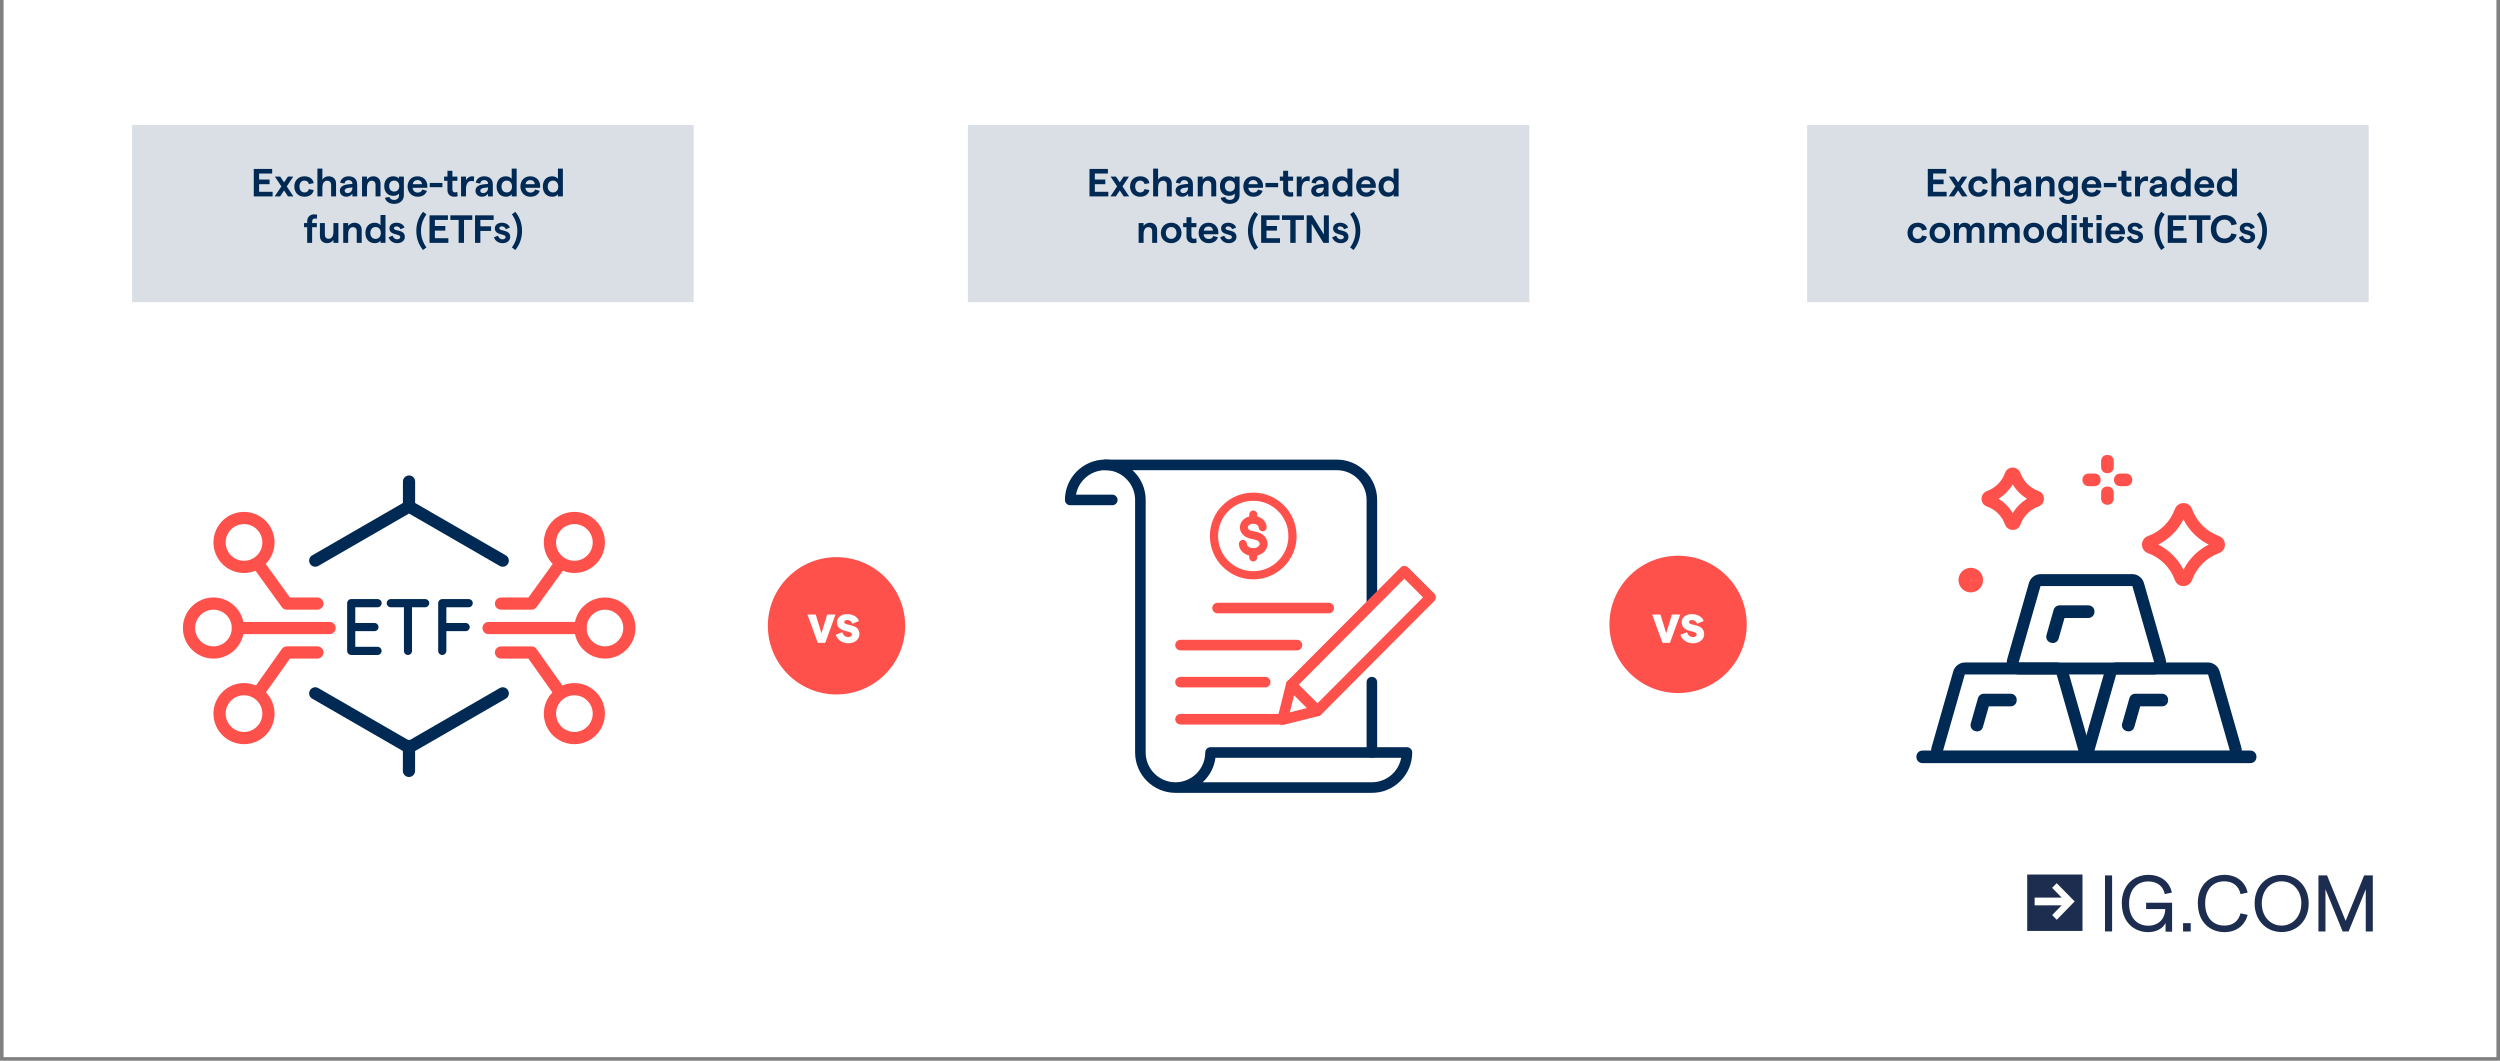 <svg width="700" height="297" viewBox="0 0 700 297" fill="none" xmlns="http://www.w3.org/2000/svg">
<rect x="0" y="0" width="700" height="297" fill="#808080" stroke="none"/>
<g clip-path="url(#clip0_2_2)">
<path d="M699 0H1V296H699V0Z" fill="white"/>
<path d="M594.09 252.967C594.09 247.619 597.702 244.961 601.546 244.961C604.973 244.961 607.504 246.893 608.122 249.922L606.131 250.34C605.698 248.114 603.985 246.8 601.53 246.8C598.412 246.8 596.143 249.026 596.143 252.998C596.143 256.97 598.397 259.196 601.5 259.196C604.371 259.196 606.223 257.295 606.269 254.544H600.913V252.766H608.184V260.865H606.362V258.407C605.667 259.984 603.676 261.004 601.515 261.004C597.702 261.004 594.121 258.346 594.121 252.998" fill="#1C2D4F"/>
<path d="M613.401 258.485H611.255V260.819H613.401V258.485Z" fill="#1C2D4F"/>
<path d="M615.377 252.967C615.377 247.558 619.02 244.961 622.848 244.961C626.213 244.961 628.699 246.893 629.332 249.922L627.356 250.355C626.877 248.099 625.226 246.769 622.833 246.769C619.699 246.769 617.445 248.949 617.445 252.967C617.445 256.985 619.699 259.165 622.833 259.165C625.226 259.165 626.785 257.913 627.34 255.734L629.347 256.151C628.575 259.103 626.183 261.004 622.864 261.004C619.005 261.004 615.408 258.377 615.408 252.967" fill="#1C2D4F"/>
<path d="M631.292 252.967C631.292 248.299 634.472 244.961 638.871 244.961C643.271 244.961 646.435 248.315 646.435 252.967C646.435 257.619 643.255 260.973 638.871 260.973C634.487 260.973 631.292 257.619 631.292 252.967ZM644.382 252.967C644.382 249.397 642.067 246.769 638.841 246.769C635.614 246.769 633.299 249.397 633.299 252.967C633.299 256.537 635.63 259.165 638.825 259.165C642.02 259.165 644.367 256.568 644.367 252.967" fill="#1C2D4F"/>
<path d="M649.168 245.116H651.576L656.778 257.851L661.964 245.116H664.388V260.803H662.412V248.98L657.611 260.818H655.944L651.128 248.98V260.818H649.168V245.116Z" fill="#1C2D4F"/>
<path d="M569.716 251.329H577.264L574.594 248.593L575.875 247.295L580.907 252.395L575.89 257.542L574.609 256.213L577.264 253.493H569.7V251.344L569.716 251.329ZM567.616 260.664H583.099V244.868H567.616V260.664Z" fill="#1C2D4F"/>
<path d="M591.389 245.116H589.397V260.803H591.389V245.116Z" fill="#1C2D4F"/>
<path d="M234.225 194.451C244.843 194.451 253.451 185.843 253.451 175.225C253.451 164.608 244.843 156 234.225 156C223.608 156 215 164.608 215 175.225C215 185.843 223.608 194.451 234.225 194.451Z" fill="#FF514B"/>
<path d="M228.972 180H231.063L233.941 172.075H231.614L230.01 177.327L228.406 172.075H226.094L228.972 180ZM237.528 180.126C239.383 180.126 240.641 178.962 240.641 177.594C240.641 174.386 236.38 175.424 236.38 174.166C236.38 173.82 236.742 173.6 237.261 173.6C237.795 173.6 238.44 173.93 238.644 174.654L240.5 173.883C240.138 172.735 238.802 171.949 237.182 171.949C235.436 171.949 234.351 172.987 234.351 174.229C234.351 177.232 238.55 176.399 238.55 177.641C238.55 178.082 238.141 178.38 237.528 178.38C236.647 178.38 236.034 177.767 235.845 177.028L233.99 177.751C234.399 178.946 235.594 180.126 237.528 180.126Z" fill="white"/>
<path d="M469.864 194.056C480.482 194.056 489.09 185.448 489.09 174.83C489.09 164.212 480.482 155.605 469.864 155.605C459.246 155.605 450.639 164.212 450.639 174.83C450.639 185.448 459.246 194.056 469.864 194.056Z" fill="#FF514B"/>
<path d="M465.496 180H467.587L470.465 172.075H468.137L466.533 177.327L464.929 172.075H462.618L465.496 180ZM474.051 180.126C475.907 180.126 477.165 178.962 477.165 177.594C477.165 174.386 472.904 175.424 472.904 174.166C472.904 173.82 473.265 173.6 473.784 173.6C474.319 173.6 474.964 173.93 475.168 174.654L477.023 173.883C476.662 172.735 475.325 171.949 473.706 171.949C471.96 171.949 470.875 172.987 470.875 174.229C470.875 177.232 475.074 176.399 475.074 177.641C475.074 178.082 474.665 178.38 474.051 178.38C473.171 178.38 472.558 177.767 472.369 177.028L470.513 177.751C470.922 178.946 472.117 180.126 474.051 180.126Z" fill="white"/>
<path d="M105.726 170.033C106.36 170.033 106.86 169.524 106.86 168.88C106.86 168.246 106.36 167.746 105.726 167.746H98.333C97.709 167.746 97.199 168.255 97.199 168.88V182.261C97.199 182.847 97.66 183.347 98.391 183.395H105.716C106.35 183.395 106.85 182.895 106.85 182.261C106.85 181.617 106.35 181.107 105.716 181.107H99.477V176.724H104.851C105.476 176.724 105.985 176.214 105.985 175.59C105.985 174.955 105.476 174.436 104.851 174.436H99.477V170.033H105.726V170.033Z" fill="#002954"/>
<path d="M119.058 167.746H109.407C108.782 167.746 108.273 168.255 108.273 168.88C108.273 169.514 108.782 170.033 109.407 170.033H113.099V182.261C113.099 182.886 113.608 183.395 114.233 183.395C114.858 183.395 115.367 182.886 115.367 182.261V170.033H119.058C119.683 170.033 120.193 169.514 120.193 168.88C120.193 168.255 119.683 167.746 119.058 167.746Z" fill="#002954"/>
<path d="M131.238 170.033C131.863 170.033 132.372 169.514 132.372 168.88C132.372 168.255 131.863 167.746 131.238 167.746H123.759C123.153 167.794 122.692 168.284 122.692 168.88V182.261C122.692 182.886 123.201 183.395 123.826 183.395C124.461 183.395 124.98 182.886 124.98 182.261V176.724H130.373C131.007 176.724 131.526 176.214 131.526 175.59C131.526 174.955 131.007 174.436 130.373 174.436H124.98V170.033H131.238V170.033Z" fill="#002954"/>
<path d="M59.767 184.405C55.047 184.405 51.212 180.569 51.212 175.849C51.212 171.129 55.047 167.294 59.767 167.294C64.487 167.294 68.322 171.129 68.322 175.849C68.322 180.569 64.487 184.405 59.767 184.405ZM59.767 170.716C56.931 170.716 54.634 173.023 54.634 175.849C54.634 178.675 56.941 180.982 59.767 180.982C62.593 180.982 64.9 178.675 64.9 175.849C64.9 173.023 62.593 170.716 59.767 170.716Z" fill="#FF514B"/>
<path d="M92.287 177.56H66.611C65.669 177.56 64.9 176.791 64.9 175.849C64.9 174.907 65.669 174.138 66.611 174.138H92.287C93.229 174.138 93.998 174.907 93.998 175.849C93.998 176.791 93.229 177.56 92.287 177.56Z" fill="#FF514B"/>
<path d="M68.322 160.44C63.602 160.44 59.767 156.604 59.767 151.885C59.767 147.165 63.602 143.329 68.322 143.329C73.042 143.329 76.878 147.165 76.878 151.885C76.878 156.604 73.042 160.44 68.322 160.44ZM68.322 146.751C65.487 146.751 63.189 149.058 63.189 151.885C63.189 154.72 65.496 157.018 68.322 157.018C71.148 157.018 73.456 154.711 73.456 151.885C73.456 149.058 71.158 146.751 68.322 146.751Z" fill="#FF514B"/>
<path d="M88.865 170.716H80.309C79.761 170.716 79.242 170.456 78.925 170.005L70.812 158.796C70.254 158.027 70.427 156.96 71.197 156.403C71.966 155.845 73.033 156.018 73.59 156.787L81.194 167.294H88.874C89.816 167.294 90.585 168.063 90.585 169.005C90.576 169.947 89.807 170.716 88.865 170.716Z" fill="#FF514B"/>
<path d="M68.322 208.369C63.602 208.369 59.767 204.534 59.767 199.814C59.767 195.094 63.602 191.258 68.322 191.258C73.042 191.258 76.878 195.094 76.878 199.814C76.878 204.534 73.042 208.369 68.322 208.369ZM68.322 194.681C65.487 194.681 63.189 196.988 63.189 199.814C63.189 202.64 65.496 204.947 68.322 204.947C71.148 204.947 73.456 202.64 73.456 199.814C73.456 196.988 71.158 194.681 68.322 194.681Z" fill="#FF514B"/>
<path d="M72.417 195.546C72.071 195.546 71.735 195.44 71.427 195.228C70.658 194.681 70.476 193.614 71.023 192.845L78.916 181.703C79.233 181.252 79.761 180.982 80.309 180.982H88.865C89.807 180.982 90.576 181.751 90.576 182.693C90.576 183.636 89.807 184.405 88.865 184.405H81.194L73.811 194.815C73.475 195.296 72.946 195.546 72.417 195.546Z" fill="#FF514B"/>
<path d="M169.381 184.405C164.661 184.405 160.826 180.569 160.826 175.849C160.826 171.129 164.661 167.294 169.381 167.294C174.101 167.294 177.936 171.129 177.936 175.849C177.936 180.569 174.101 184.405 169.381 184.405ZM169.381 170.716C166.545 170.716 164.248 173.023 164.248 175.849C164.248 178.675 166.555 180.982 169.381 180.982C172.207 180.982 174.514 178.675 174.514 175.849C174.514 173.023 172.217 170.716 169.381 170.716Z" fill="#FF514B"/>
<path d="M162.537 177.56H136.794C135.852 177.56 135.083 176.791 135.083 175.849C135.083 174.907 135.852 174.138 136.794 174.138H162.537C163.479 174.138 164.248 174.907 164.248 175.849C164.248 176.791 163.479 177.56 162.537 177.56Z" fill="#FF514B"/>
<path d="M160.826 160.44C156.106 160.44 152.27 156.604 152.27 151.885C152.27 147.165 156.106 143.329 160.826 143.329C165.546 143.329 169.381 147.165 169.381 151.885C169.381 156.604 165.546 160.44 160.826 160.44ZM160.826 146.751C157.99 146.751 155.693 149.058 155.693 151.885C155.693 154.72 158 157.018 160.826 157.018C163.662 157.018 165.959 154.711 165.959 151.885C165.959 149.058 163.652 146.751 160.826 146.751Z" fill="#FF514B"/>
<path d="M148.839 170.716H140.283C139.341 170.716 138.572 169.947 138.572 169.005C138.572 168.063 139.341 167.294 140.283 167.294H147.964L155.568 156.787C156.125 156.018 157.192 155.845 157.961 156.403C158.73 156.96 158.894 158.027 158.346 158.787L150.233 169.995C149.906 170.447 149.396 170.716 148.839 170.716Z" fill="#FF514B"/>
<path d="M160.826 208.369C156.106 208.369 152.27 204.534 152.27 199.814C152.27 195.094 156.106 191.258 160.826 191.258C165.546 191.258 169.381 195.094 169.381 199.814C169.381 204.534 165.546 208.369 160.826 208.369ZM160.826 194.681C157.99 194.681 155.693 196.988 155.693 199.814C155.693 202.64 158 204.947 160.826 204.947C163.662 204.947 165.959 202.64 165.959 199.814C165.959 196.988 163.652 194.681 160.826 194.681Z" fill="#FF514B"/>
<path d="M156.731 195.546C156.193 195.546 155.664 195.296 155.337 194.825L147.954 184.414H140.283C139.341 184.414 138.572 183.645 138.572 182.703C138.572 181.761 139.341 180.992 140.283 180.992H148.839C149.396 180.992 149.915 181.261 150.233 181.713L158.125 192.854C158.673 193.623 158.49 194.69 157.721 195.238C157.423 195.44 157.077 195.546 156.731 195.546Z" fill="#FF514B"/>
<path d="M140.774 158.69C140.485 158.69 140.187 158.614 139.918 158.46L114.521 143.791L89.124 158.46C88.307 158.931 87.26 158.652 86.788 157.835C86.317 157.018 86.596 155.97 87.413 155.499L114.521 139.849L141.629 155.499C142.446 155.97 142.725 157.018 142.254 157.835C141.946 158.383 141.37 158.69 140.774 158.69Z" fill="#002954"/>
<path d="M114.521 143.531C113.57 143.531 112.81 142.762 112.81 141.82L112.82 134.832C112.82 133.89 113.589 133.121 114.531 133.121C115.473 133.121 116.242 133.89 116.242 134.832L116.232 141.82C116.232 142.762 115.473 143.531 114.521 143.531Z" fill="#002954"/>
<path d="M114.521 211.272L87.413 195.623C86.596 195.152 86.317 194.104 86.788 193.287C87.259 192.47 88.307 192.191 89.124 192.662L114.521 207.331L139.918 192.662C140.735 192.191 141.783 192.47 142.254 193.287C142.725 194.104 142.446 195.152 141.629 195.623L114.521 211.272Z" fill="#002954"/>
<path d="M114.512 217.559C113.56 217.559 112.801 216.79 112.801 215.848L112.81 208.859C112.81 207.917 113.579 207.148 114.521 207.148C115.463 207.148 116.232 207.917 116.232 208.859L116.223 215.848C116.223 216.8 115.454 217.559 114.512 217.559Z" fill="#002954"/>
<path opacity="0.15" d="M194.226 35H37V84.602H194.226V35Z" fill="#002954"/>
<path d="M71.057 55H76.329V53.701H72.554V51.577H75.482V50.278H72.554V48.583H76.208V47.295H71.057V55ZM82.164 55L80.293 52.193L82.109 49.452H80.612L79.544 51.059L78.466 49.452H76.969L78.785 52.193L76.913 55H78.433L79.544 53.327L80.645 55H82.164ZM85.229 55.088C86.626 55.088 87.628 54.384 87.837 53.217L86.483 52.942C86.351 53.536 85.922 53.888 85.273 53.888C84.414 53.888 83.853 53.239 83.853 52.226C83.853 51.213 84.414 50.564 85.273 50.564C85.922 50.564 86.384 50.96 86.483 51.544L87.837 51.279C87.65 50.102 86.648 49.364 85.229 49.364C83.566 49.364 82.411 50.531 82.411 52.226C82.411 53.921 83.566 55.088 85.229 55.088ZM88.878 55H90.265V52.589C90.265 51.334 90.749 50.597 91.608 50.597C92.29 50.597 92.709 51.026 92.709 51.709V55H94.096V51.367C94.096 50.157 93.27 49.364 92.026 49.364C91.256 49.364 90.628 49.705 90.265 50.311V47.207H88.878V55ZM97.571 49.364C96.393 49.364 95.413 50.069 95.237 51.169L96.47 51.389C96.536 50.795 96.965 50.421 97.571 50.421C98.242 50.421 98.671 50.806 98.671 51.434V51.489L97.637 51.588C95.986 51.764 95.16 52.347 95.16 53.437C95.16 54.384 95.92 55.088 97.009 55.088C97.692 55.088 98.363 54.736 98.671 54.197V55H100.014V51.621C100.014 50.146 99.024 49.364 97.571 49.364ZM97.318 54.064C96.811 54.064 96.503 53.778 96.503 53.393C96.503 52.997 96.877 52.688 97.615 52.6L98.671 52.479V52.6C98.671 53.415 98.176 54.064 97.318 54.064ZM101.369 55H102.756V52.567C102.756 51.324 103.251 50.597 104.099 50.597C104.748 50.597 105.156 51.048 105.156 51.698V55H106.543V51.367C106.543 50.157 105.728 49.364 104.517 49.364C103.736 49.364 103.108 49.749 102.756 50.289V49.452H101.369V55ZM111.703 49.452V50.014C111.395 49.628 110.822 49.364 110.14 49.364C108.544 49.364 107.586 50.465 107.586 52.105C107.586 53.734 108.544 54.835 110.173 54.835C110.833 54.835 111.439 54.582 111.714 54.185V54.791C111.714 55.506 111.163 55.98 110.327 55.98C109.677 55.98 109.149 55.672 109.083 55.154L107.795 55.363C107.982 56.398 109.028 57.091 110.327 57.091C111.978 57.091 113.079 56.112 113.079 54.648V49.452H111.703ZM110.371 53.635C109.523 53.635 108.962 53.03 108.962 52.105C108.962 51.169 109.523 50.564 110.371 50.564C111.229 50.564 111.791 51.169 111.791 52.105C111.791 53.03 111.229 53.635 110.371 53.635ZM119.658 52.039C119.658 50.751 118.745 49.364 116.873 49.364C115.035 49.364 114.132 50.784 114.132 52.226C114.132 53.668 115.112 55.088 116.95 55.088C118.249 55.088 119.218 54.472 119.526 53.426L118.227 53.074C118.084 53.613 117.622 53.921 116.972 53.921C116.18 53.921 115.64 53.426 115.519 52.589H119.636C119.647 52.479 119.658 52.237 119.658 52.039ZM115.552 51.577C115.707 50.828 116.191 50.421 116.873 50.421C117.677 50.421 118.106 50.916 118.172 51.577H115.552ZM120.333 52.413H123.878V51.224H120.333V52.413ZM128.137 54.945L128.038 53.734C127.84 53.833 127.598 53.866 127.389 53.866C126.959 53.866 126.673 53.58 126.673 53.052V50.619H128.071V49.452H126.673V47.823H125.286V49.452H124.351V50.619H125.286V53.184C125.286 54.483 126.123 55.088 127.246 55.088C127.565 55.088 127.862 55.044 128.137 54.945ZM132.669 50.795L132.757 49.452C132.592 49.397 132.35 49.364 132.152 49.364C131.481 49.364 130.754 49.837 130.479 50.465V49.452H129.092V55H130.479V52.964C130.479 51.312 131.183 50.663 131.965 50.663C132.207 50.663 132.471 50.707 132.669 50.795ZM135.549 49.364C134.371 49.364 133.391 50.069 133.215 51.169L134.448 51.389C134.514 50.795 134.943 50.421 135.549 50.421C136.22 50.421 136.65 50.806 136.65 51.434V51.489L135.615 51.588C133.964 51.764 133.138 52.347 133.138 53.437C133.138 54.384 133.898 55.088 134.987 55.088C135.67 55.088 136.341 54.736 136.65 54.197V55H137.992V51.621C137.992 50.146 137.002 49.364 135.549 49.364ZM135.296 54.064C134.789 54.064 134.481 53.778 134.481 53.393C134.481 52.997 134.855 52.688 135.593 52.6L136.65 52.479V52.6C136.65 53.415 136.154 54.064 135.296 54.064ZM141.692 55.088C142.385 55.088 143.002 54.802 143.277 54.362V55H144.664V47.207H143.277V50.069C142.957 49.65 142.363 49.364 141.67 49.364C140.029 49.364 139.05 50.531 139.05 52.226C139.05 53.921 140.029 55.088 141.692 55.088ZM141.89 53.888C141.009 53.888 140.426 53.228 140.426 52.226C140.426 51.224 141.009 50.564 141.89 50.564C142.781 50.564 143.365 51.224 143.365 52.226C143.365 53.228 142.781 53.888 141.89 53.888ZM151.24 52.039C151.24 50.751 150.327 49.364 148.455 49.364C146.617 49.364 145.715 50.784 145.715 52.226C145.715 53.668 146.694 55.088 148.532 55.088C149.831 55.088 150.8 54.472 151.108 53.426L149.809 53.074C149.666 53.613 149.204 53.921 148.554 53.921C147.762 53.921 147.223 53.426 147.101 52.589H151.218C151.229 52.479 151.24 52.237 151.24 52.039ZM147.134 51.577C147.289 50.828 147.773 50.421 148.455 50.421C149.259 50.421 149.688 50.916 149.754 51.577H147.134ZM154.634 55.088C155.328 55.088 155.944 54.802 156.219 54.362V55H157.606V47.207H156.219V50.069C155.9 49.65 155.305 49.364 154.612 49.364C152.972 49.364 151.992 50.531 151.992 52.226C151.992 53.921 152.972 55.088 154.634 55.088ZM154.832 53.888C153.952 53.888 153.368 53.228 153.368 52.226C153.368 51.224 153.952 50.564 154.832 50.564C155.724 50.564 156.307 51.224 156.307 52.226C156.307 53.228 155.724 53.888 154.832 53.888ZM86.009 68H87.395V63.619H88.716V62.452H87.395V62.023C87.395 61.506 87.693 61.175 88.155 61.175C88.331 61.175 88.518 61.208 88.705 61.285L88.805 60.141C88.54 60.064 88.254 60.02 87.968 60.02C86.845 60.02 86.009 60.724 86.009 62.023V62.452H85.117V63.619H86.009V68ZM94.75 62.452H93.363V64.885C93.363 66.129 92.879 66.855 92.02 66.855C91.371 66.855 90.964 66.404 90.964 65.754V62.452H89.577V66.085C89.577 67.296 90.402 68.088 91.602 68.088C92.384 68.088 93.011 67.703 93.363 67.163V68H94.75V62.452ZM96.102 68H97.489V65.567C97.489 64.323 97.984 63.597 98.832 63.597C99.481 63.597 99.888 64.048 99.888 64.698V68H101.275V64.368C101.275 63.157 100.461 62.364 99.25 62.364C98.468 62.364 97.841 62.749 97.489 63.289V62.452H96.102V68ZM104.961 68.088C105.654 68.088 106.27 67.802 106.546 67.362V68H107.933V60.207H106.546V63.069C106.226 62.65 105.632 62.364 104.939 62.364C103.298 62.364 102.319 63.531 102.319 65.226C102.319 66.921 103.298 68.088 104.961 68.088ZM105.159 66.888C104.278 66.888 103.695 66.228 103.695 65.226C103.695 64.224 104.278 63.564 105.159 63.564C106.05 63.564 106.634 64.224 106.634 65.226C106.634 66.228 106.05 66.888 105.159 66.888ZM111.218 68.088C112.495 68.088 113.353 67.317 113.353 66.36C113.353 64.092 110.304 64.874 110.304 63.894C110.304 63.575 110.602 63.388 111.042 63.388C111.493 63.388 111.977 63.663 112.132 64.191L113.254 63.718C113.012 62.914 112.099 62.364 111.02 62.364C109.809 62.364 109.049 63.047 109.049 63.916C109.049 66.019 112.077 65.336 112.077 66.382C112.077 66.734 111.735 67.009 111.218 67.009C110.524 67.009 110.095 66.547 109.93 65.986L108.796 66.448C109.072 67.263 109.875 68.088 111.218 68.088ZM118.452 70.003L119.398 69.288C118.375 67.846 117.879 66.327 117.879 64.643C117.879 62.981 118.375 61.44 119.398 60.02L118.452 59.304C117.219 60.779 116.57 62.628 116.57 64.643C116.57 66.668 117.219 68.517 118.452 70.003ZM120.268 68H125.541V66.701H121.765V64.577H124.693V63.278H121.765V61.583H125.419V60.295H120.268V68ZM128.425 68H129.922V61.583H132.245V60.295H126.103V61.583H128.425V68ZM133.006 68H134.503V64.665H137.508V63.366H134.503V61.583H138.224V60.295H133.006V68ZM140.725 68.088C142.002 68.088 142.861 67.317 142.861 66.36C142.861 64.092 139.812 64.874 139.812 63.894C139.812 63.575 140.109 63.388 140.549 63.388C141.001 63.388 141.485 63.663 141.639 64.191L142.762 63.718C142.52 62.914 141.606 62.364 140.527 62.364C139.316 62.364 138.557 63.047 138.557 63.916C138.557 66.019 141.584 65.336 141.584 66.382C141.584 66.734 141.243 67.009 140.725 67.009C140.032 67.009 139.603 66.547 139.438 65.986L138.304 66.448C138.579 67.263 139.382 68.088 140.725 68.088ZM144.28 70.003C145.513 68.517 146.173 66.668 146.173 64.643C146.173 62.628 145.513 60.779 144.28 59.304L143.333 60.02C144.357 61.44 144.853 62.981 144.853 64.643C144.853 66.327 144.357 67.846 143.333 69.288L144.28 70.003Z" fill="#002954"/>
<path d="M350.904 140.022C356.451 140.022 360.95 144.521 360.95 150.077H362.843C362.843 143.473 357.499 138.129 350.895 138.129V140.022H350.904ZM340.859 150.077C340.859 144.521 345.358 140.022 350.904 140.022V138.129C344.31 138.129 338.956 143.483 338.956 150.077H340.859ZM350.904 160.132C345.358 160.132 340.859 155.634 340.859 150.077H338.965C338.965 156.681 344.31 162.026 350.914 162.026V160.132H350.904ZM360.959 150.077C360.959 155.634 356.46 160.132 350.914 160.132V162.026C357.508 162.026 362.862 156.672 362.862 150.077H360.959Z" fill="#FF514B" stroke="#FF514B" stroke-width="0.393" stroke-miterlimit="10" stroke-linecap="round"/>
<path d="M350.962 155.499C352.846 155.48 354.72 154.211 354.72 152.269H352.99C352.99 152.923 352.25 153.749 350.943 153.769L350.962 155.499ZM351.817 156.105V154.634H350.087V156.105H351.817ZM350.904 157.018C351.116 157.018 351.356 156.941 351.548 156.749C351.741 156.556 351.817 156.316 351.817 156.105H350.087C350.087 155.922 350.154 155.701 350.327 155.528C350.5 155.355 350.722 155.288 350.904 155.288V157.018ZM349.991 156.105C349.991 156.316 350.068 156.556 350.26 156.749C350.452 156.941 350.693 157.018 350.904 157.018V155.288C351.087 155.288 351.308 155.355 351.481 155.528C351.654 155.701 351.721 155.922 351.721 156.105H349.991V156.105ZM349.991 154.634V156.105H351.721V154.634H349.991ZM347.088 152.269C347.088 154.211 348.953 155.48 350.847 155.499L350.866 153.769C349.549 153.749 348.818 152.923 348.818 152.269H347.088ZM348.001 151.356C347.79 151.356 347.549 151.433 347.357 151.625C347.165 151.817 347.088 152.058 347.088 152.269H348.818C348.818 152.452 348.751 152.673 348.578 152.846C348.405 153.019 348.184 153.086 348.001 153.086V151.356ZM348.914 152.269C348.914 152.01 348.799 151.798 348.684 151.673C348.549 151.519 348.318 151.366 348.001 151.366V153.096C347.703 153.096 347.501 152.942 347.386 152.817C347.29 152.702 347.184 152.519 347.184 152.279H348.914V152.269ZM350.914 153.692C349.616 153.692 348.914 152.884 348.914 152.279H347.184C347.184 154.192 349.049 155.432 350.914 155.432V153.692ZM352.913 152.269C352.913 152.875 352.212 153.682 350.914 153.682V155.412C352.779 155.412 354.644 154.172 354.644 152.26H352.913V152.269ZM351.375 150.894C352.404 151.068 352.913 151.75 352.913 152.269H354.644C354.644 150.645 353.24 149.453 351.654 149.183L351.375 150.894ZM350.154 150.625L351.327 150.894L351.712 149.203L350.539 148.933L350.154 150.625ZM347.367 147.665C347.367 149.222 348.703 150.366 350.202 150.625L350.5 148.914C349.558 148.751 349.107 148.126 349.107 147.655H347.367V147.665ZM350.856 144.646C349.107 144.665 347.367 145.848 347.367 147.665H349.097C349.097 147.126 349.712 146.386 350.875 146.376L350.856 144.646ZM350.001 144.041V145.511H351.731V144.041H350.001ZM350.914 143.127C350.702 143.127 350.462 143.204 350.27 143.397C350.078 143.589 350.001 143.829 350.001 144.041H351.731C351.731 144.223 351.664 144.444 351.491 144.617C351.318 144.79 351.096 144.858 350.914 144.858V143.127ZM351.827 144.041C351.827 143.829 351.75 143.589 351.558 143.397C351.366 143.204 351.125 143.127 350.914 143.127V144.858C350.731 144.858 350.51 144.79 350.337 144.617C350.164 144.444 350.097 144.223 350.097 144.041H351.827V144.041ZM351.827 145.511V144.041H350.097V145.511H351.827ZM354.461 147.665C354.461 145.848 352.721 144.665 350.971 144.646L350.952 146.376C352.125 146.396 352.731 147.126 352.731 147.665H354.461V147.665ZM353.557 148.578C353.769 148.578 354.009 148.501 354.201 148.309C354.394 148.116 354.471 147.876 354.471 147.665H352.74C352.74 147.482 352.808 147.261 352.981 147.088C353.154 146.915 353.375 146.848 353.557 146.848V148.578ZM352.644 147.665C352.644 147.876 352.721 148.116 352.913 148.309C353.106 148.501 353.346 148.578 353.557 148.578V146.848C353.74 146.848 353.961 146.915 354.134 147.088C354.307 147.261 354.374 147.482 354.374 147.665H352.644V147.665ZM350.904 146.463C352.048 146.463 352.634 147.184 352.634 147.674H354.365C354.365 145.877 352.615 144.733 350.895 144.733V146.463H350.904ZM349.174 147.665C349.174 147.174 349.76 146.453 350.904 146.453V144.723C349.184 144.723 347.434 145.867 347.434 147.665H349.174ZM350.5 148.847C349.587 148.693 349.164 148.097 349.164 147.674H347.434C347.434 149.203 348.751 150.308 350.212 150.558L350.5 148.847ZM351.721 149.116L350.549 148.847L350.164 150.539L351.337 150.808L351.721 149.116ZM354.72 152.269C354.72 150.606 353.298 149.376 351.673 149.107L351.385 150.818C352.452 151 352.99 151.712 352.99 152.269H354.72ZM350.952 154.634L350.943 153.769C350.472 153.778 350.087 154.163 350.087 154.634H350.952ZM350.856 154.634H351.721C351.721 154.163 351.337 153.769 350.866 153.769L350.856 154.634ZM351.519 150.039L351.327 150.885C351.346 150.885 351.356 150.894 351.375 150.894L351.519 150.039ZM350.347 149.779L350.539 148.933C350.52 148.933 350.51 148.924 350.491 148.924L350.347 149.779ZM350.866 145.511L350.875 146.376C351.346 146.367 351.731 145.982 351.731 145.511H350.866ZM350.962 145.511H350.097C350.097 145.982 350.481 146.367 350.952 146.376L350.962 145.511ZM350.356 149.693L350.549 148.847C350.529 148.847 350.52 148.837 350.5 148.837L350.356 149.693ZM351.529 149.962L351.337 150.808C351.356 150.808 351.366 150.818 351.385 150.818L351.529 149.962Z" fill="#FF514B" stroke="#FF514B" stroke-width="0.393" stroke-miterlimit="10" stroke-linecap="round"/>
<path d="M384.126 170.072C383.309 170.072 382.645 169.409 382.645 168.592V139.984C382.645 135.389 378.906 131.65 374.302 131.65H309.483C308.666 131.65 308.003 130.986 308.003 130.169C308.003 129.352 308.666 128.689 309.483 128.689H374.302C380.531 128.689 385.606 133.755 385.606 139.994V168.601C385.616 169.409 384.953 170.072 384.126 170.072Z" fill="#002954"/>
<path d="M384.126 212.176C383.309 212.176 382.645 211.512 382.645 210.695V190.999C382.645 190.182 383.309 189.519 384.126 189.519C384.943 189.519 385.606 190.182 385.606 190.999V210.695C385.616 211.512 384.953 212.176 384.126 212.176Z" fill="#002954"/>
<path d="M384.126 222H329.131C322.902 222 317.827 216.924 317.827 210.695V139.984C317.827 138.167 317.24 136.437 316.145 134.985C314.539 132.861 312.117 131.65 309.483 131.65C305.388 131.65 301.975 134.61 301.274 138.504H311.444C312.261 138.504 312.924 139.167 312.924 139.984C312.924 140.801 312.261 141.464 311.444 141.464H299.659C298.842 141.464 298.178 140.801 298.178 139.984C298.178 133.755 303.254 128.679 309.483 128.679C313.001 128.679 316.375 130.371 318.509 133.197C319.999 135.168 320.787 137.523 320.787 139.984V210.695C320.787 215.29 324.527 219.039 329.122 219.039C333.717 219.039 337.466 215.3 337.466 210.695C337.466 209.878 338.129 209.215 338.946 209.215H393.94C394.758 209.215 395.421 209.878 395.421 210.695C395.43 216.924 390.365 222 384.126 222ZM336.754 219.03H384.126C388.221 219.03 391.633 216.069 392.335 212.176H340.33C339.984 214.877 338.667 217.28 336.754 219.03Z" fill="#002954"/>
<path d="M368.88 200.525C368.505 200.525 368.121 200.381 367.832 200.093L360.498 192.787C360.219 192.508 360.065 192.133 360.065 191.739C360.065 191.345 360.219 190.97 360.498 190.691L392.172 158.892C392.748 158.316 393.691 158.306 394.267 158.892L401.602 166.198C401.881 166.477 402.034 166.852 402.034 167.246C402.034 167.64 401.881 168.015 401.602 168.294L369.928 200.093C369.639 200.381 369.255 200.525 368.88 200.525ZM363.631 191.729L368.87 196.949L398.449 167.255L393.21 162.036L363.631 191.729Z" fill="#FF514B"/>
<path d="M359.123 202.986C358.739 202.986 358.364 202.832 358.075 202.553C357.71 202.188 357.556 201.65 357.681 201.15L360.104 191.383C360.229 190.864 360.632 190.451 361.142 190.316C361.661 190.172 362.209 190.316 362.584 190.691L369.918 197.997C370.293 198.372 370.447 198.929 370.303 199.439C370.159 199.958 369.755 200.352 369.236 200.487L359.479 202.948C359.363 202.967 359.238 202.986 359.123 202.986ZM362.353 194.633L361.151 199.468L365.977 198.247L362.353 194.633Z" fill="#FF514B"/>
<path d="M363.151 182.107H330.544C329.727 182.107 329.064 181.444 329.064 180.627C329.064 179.81 329.727 179.146 330.544 179.146H363.151C363.968 179.146 364.631 179.81 364.631 180.627C364.631 181.444 363.968 182.107 363.151 182.107Z" fill="#FF514B"/>
<path d="M372.043 171.735H340.917C340.099 171.735 339.436 171.072 339.436 170.255C339.436 169.437 340.099 168.774 340.917 168.774H372.043C372.86 168.774 373.523 169.437 373.523 170.255C373.523 171.072 372.86 171.735 372.043 171.735Z" fill="#FF514B"/>
<path d="M358.7 202.861H330.544C329.727 202.861 329.064 202.198 329.064 201.381C329.064 200.564 329.727 199.9 330.544 199.9H358.7C359.517 199.9 360.181 200.564 360.181 201.381C360.19 202.198 359.527 202.861 358.7 202.861Z" fill="#FF514B"/>
<path d="M354.259 192.479H330.544C329.727 192.479 329.064 191.816 329.064 190.999C329.064 190.182 329.727 189.519 330.544 189.519H354.259C355.076 189.519 355.739 190.182 355.739 190.999C355.739 191.816 355.076 192.479 354.259 192.479Z" fill="#FF514B"/>
<path opacity="0.15" d="M428.226 35H271V84.602H428.226V35Z" fill="#002954"/>
<path d="M305.057 55H310.329V53.701H306.554V51.577H309.482V50.278H306.554V48.583H310.208V47.295H305.057V55ZM316.164 55L314.293 52.193L316.109 49.452H314.612L313.544 51.059L312.466 49.452H310.969L312.785 52.193L310.914 55H312.433L313.544 53.327L314.645 55H316.164ZM319.229 55.088C320.627 55.088 321.628 54.384 321.837 53.217L320.483 52.942C320.351 53.536 319.922 53.888 319.273 53.888C318.414 53.888 317.853 53.239 317.853 52.226C317.853 51.213 318.414 50.564 319.273 50.564C319.922 50.564 320.384 50.96 320.483 51.544L321.837 51.279C321.65 50.102 320.649 49.364 319.229 49.364C317.566 49.364 316.411 50.531 316.411 52.226C316.411 53.921 317.566 55.088 319.229 55.088ZM322.878 55H324.265V52.589C324.265 51.334 324.749 50.597 325.608 50.597C326.29 50.597 326.709 51.026 326.709 51.709V55H328.096V51.367C328.096 50.157 327.27 49.364 326.026 49.364C325.256 49.364 324.628 49.705 324.265 50.311V47.207H322.878V55ZM331.571 49.364C330.393 49.364 329.413 50.069 329.237 51.169L330.47 51.389C330.536 50.795 330.965 50.421 331.571 50.421C332.242 50.421 332.671 50.806 332.671 51.434V51.489L331.637 51.588C329.986 51.764 329.16 52.347 329.16 53.437C329.16 54.384 329.92 55.088 331.009 55.088C331.692 55.088 332.363 54.736 332.671 54.197V55H334.014V51.621C334.014 50.146 333.024 49.364 331.571 49.364ZM331.318 54.064C330.811 54.064 330.503 53.778 330.503 53.393C330.503 52.997 330.877 52.688 331.615 52.6L332.671 52.479V52.6C332.671 53.415 332.176 54.064 331.318 54.064ZM335.369 55H336.756V52.567C336.756 51.324 337.251 50.597 338.099 50.597C338.748 50.597 339.156 51.048 339.156 51.698V55H340.543V51.367C340.543 50.157 339.728 49.364 338.517 49.364C337.736 49.364 337.108 49.749 336.756 50.289V49.452H335.369V55ZM345.703 49.452V50.014C345.395 49.628 344.822 49.364 344.14 49.364C342.544 49.364 341.586 50.465 341.586 52.105C341.586 53.734 342.544 54.835 344.173 54.835C344.833 54.835 345.439 54.582 345.714 54.185V54.791C345.714 55.506 345.163 55.98 344.327 55.98C343.677 55.98 343.149 55.672 343.083 55.154L341.795 55.363C341.982 56.398 343.028 57.091 344.327 57.091C345.978 57.091 347.079 56.112 347.079 54.648V49.452H345.703ZM344.371 53.635C343.523 53.635 342.962 53.03 342.962 52.105C342.962 51.169 343.523 50.564 344.371 50.564C345.229 50.564 345.791 51.169 345.791 52.105C345.791 53.03 345.229 53.635 344.371 53.635ZM353.658 52.039C353.658 50.751 352.745 49.364 350.873 49.364C349.035 49.364 348.132 50.784 348.132 52.226C348.132 53.668 349.112 55.088 350.95 55.088C352.249 55.088 353.218 54.472 353.526 53.426L352.227 53.074C352.084 53.613 351.622 53.921 350.972 53.921C350.18 53.921 349.64 53.426 349.519 52.589H353.636C353.647 52.479 353.658 52.237 353.658 52.039ZM349.552 51.577C349.707 50.828 350.191 50.421 350.873 50.421C351.677 50.421 352.106 50.916 352.172 51.577H349.552ZM354.333 52.413H357.878V51.224H354.333V52.413ZM362.137 54.945L362.038 53.734C361.84 53.833 361.598 53.866 361.389 53.866C360.959 53.866 360.673 53.58 360.673 53.052V50.619H362.071V49.452H360.673V47.823H359.286V49.452H358.351V50.619H359.286V53.184C359.286 54.483 360.123 55.088 361.246 55.088C361.565 55.088 361.862 55.044 362.137 54.945ZM366.669 50.795L366.757 49.452C366.592 49.397 366.35 49.364 366.152 49.364C365.481 49.364 364.754 49.837 364.479 50.465V49.452H363.092V55H364.479V52.964C364.479 51.312 365.183 50.663 365.965 50.663C366.207 50.663 366.471 50.707 366.669 50.795ZM369.549 49.364C368.371 49.364 367.391 50.069 367.215 51.169L368.448 51.389C368.514 50.795 368.943 50.421 369.549 50.421C370.22 50.421 370.65 50.806 370.65 51.434V51.489L369.615 51.588C367.964 51.764 367.138 52.347 367.138 53.437C367.138 54.384 367.898 55.088 368.987 55.088C369.67 55.088 370.341 54.736 370.65 54.197V55H371.992V51.621C371.992 50.146 371.002 49.364 369.549 49.364ZM369.296 54.064C368.789 54.064 368.481 53.778 368.481 53.393C368.481 52.997 368.855 52.688 369.593 52.6L370.65 52.479V52.6C370.65 53.415 370.154 54.064 369.296 54.064ZM375.692 55.088C376.385 55.088 377.002 54.802 377.277 54.362V55H378.664V47.207H377.277V50.069C376.957 49.65 376.363 49.364 375.67 49.364C374.029 49.364 373.05 50.531 373.05 52.226C373.05 53.921 374.029 55.088 375.692 55.088ZM375.89 53.888C375.009 53.888 374.426 53.228 374.426 52.226C374.426 51.224 375.009 50.564 375.89 50.564C376.781 50.564 377.365 51.224 377.365 52.226C377.365 53.228 376.781 53.888 375.89 53.888ZM385.24 52.039C385.24 50.751 384.327 49.364 382.455 49.364C380.617 49.364 379.715 50.784 379.715 52.226C379.715 53.668 380.694 55.088 382.532 55.088C383.831 55.088 384.8 54.472 385.108 53.426L383.809 53.074C383.666 53.613 383.204 53.921 382.554 53.921C381.762 53.921 381.223 53.426 381.101 52.589H385.218C385.229 52.479 385.24 52.237 385.24 52.039ZM381.134 51.577C381.289 50.828 381.773 50.421 382.455 50.421C383.259 50.421 383.688 50.916 383.754 51.577H381.134ZM388.634 55.088C389.328 55.088 389.944 54.802 390.219 54.362V55H391.606V47.207H390.219V50.069C389.9 49.65 389.305 49.364 388.612 49.364C386.972 49.364 385.992 50.531 385.992 52.226C385.992 53.921 386.972 55.088 388.634 55.088ZM388.832 53.888C387.952 53.888 387.368 53.228 387.368 52.226C387.368 51.224 387.952 50.564 388.832 50.564C389.724 50.564 390.307 51.224 390.307 52.226C390.307 53.228 389.724 53.888 388.832 53.888ZM318.82 68H320.207V65.567C320.207 64.323 320.702 63.597 321.55 63.597C322.199 63.597 322.607 64.048 322.607 64.698V68H323.994V64.368C323.994 63.157 323.179 62.364 321.968 62.364C321.187 62.364 320.559 62.749 320.207 63.289V62.452H318.82V68ZM327.932 68.088C329.616 68.088 330.827 66.877 330.827 65.226C330.827 63.575 329.616 62.364 327.932 62.364C326.248 62.364 325.037 63.575 325.037 65.226C325.037 66.877 326.248 68.088 327.932 68.088ZM327.932 66.888C327.029 66.888 326.435 66.217 326.435 65.226C326.435 64.235 327.029 63.564 327.932 63.564C328.824 63.564 329.429 64.235 329.429 65.226C329.429 66.217 328.824 66.888 327.932 66.888ZM335.065 67.945L334.965 66.734C334.767 66.833 334.525 66.866 334.316 66.866C333.887 66.866 333.601 66.58 333.601 66.052V63.619H334.998V62.452H333.601V60.823H332.214V62.452H331.278V63.619H332.214V66.184C332.214 67.483 333.05 68.088 334.173 68.088C334.492 68.088 334.789 68.044 335.065 67.945ZM341.14 65.039C341.14 63.751 340.227 62.364 338.356 62.364C336.517 62.364 335.615 63.784 335.615 65.226C335.615 66.668 336.594 68.088 338.433 68.088C339.731 68.088 340.7 67.472 341.008 66.426L339.709 66.074C339.566 66.613 339.104 66.921 338.455 66.921C337.662 66.921 337.123 66.426 337.002 65.589H341.118C341.129 65.479 341.14 65.237 341.14 65.039ZM337.035 64.577C337.189 63.828 337.673 63.421 338.356 63.421C339.159 63.421 339.588 63.916 339.654 64.577H337.035ZM344.073 68.088C345.35 68.088 346.209 67.317 346.209 66.36C346.209 64.092 343.16 64.874 343.16 63.894C343.16 63.575 343.457 63.388 343.897 63.388C344.348 63.388 344.833 63.663 344.987 64.191L346.11 63.718C345.867 62.914 344.954 62.364 343.875 62.364C342.664 62.364 341.905 63.047 341.905 63.916C341.905 66.019 344.932 65.336 344.932 66.382C344.932 66.734 344.59 67.009 344.073 67.009C343.38 67.009 342.95 66.547 342.785 65.986L341.651 66.448C341.927 67.263 342.73 68.088 344.073 68.088ZM351.307 70.003L352.254 69.288C351.23 67.846 350.735 66.327 350.735 64.643C350.735 62.981 351.23 61.44 352.254 60.02L351.307 59.304C350.074 60.779 349.425 62.628 349.425 64.643C349.425 66.668 350.074 68.517 351.307 70.003ZM353.123 68H358.396V66.701H354.62V64.577H357.548V63.278H354.62V61.583H358.275V60.295H353.123V68ZM361.281 68H362.778V61.583H365.1V60.295H358.958V61.583H361.281V68ZM365.861 68H367.27V62.661L370.561 68H372.081V60.295H370.683V65.644L367.38 60.295H365.861V68ZM375.429 68.088C376.706 68.088 377.565 67.317 377.565 66.36C377.565 64.092 374.516 64.874 374.516 63.894C374.516 63.575 374.813 63.388 375.253 63.388C375.705 63.388 376.189 63.663 376.343 64.191L377.466 63.718C377.224 62.914 376.31 62.364 375.231 62.364C374.021 62.364 373.261 63.047 373.261 63.916C373.261 66.019 376.288 65.336 376.288 66.382C376.288 66.734 375.947 67.009 375.429 67.009C374.736 67.009 374.307 66.547 374.142 65.986L373.008 66.448C373.283 67.263 374.087 68.088 375.429 68.088ZM378.984 70.003C380.217 68.517 380.877 66.668 380.877 64.643C380.877 62.628 380.217 60.779 378.984 59.304L378.038 60.02C379.061 61.44 379.557 62.981 379.557 64.643C379.557 66.327 379.061 67.846 378.038 69.288L378.984 70.003Z" fill="#002954"/>
<path d="M581.949 210.128C581.959 210.147 581.959 210.167 581.949 210.167C581.949 210.176 581.94 210.186 581.93 210.205C581.92 210.224 581.911 210.224 581.901 210.234C581.891 210.234 581.872 210.244 581.843 210.244V213.598C584.122 213.598 585.794 211.436 585.169 209.225L581.949 210.128ZM575.884 188.923L581.94 210.128L585.16 209.205L579.104 188L575.884 188.923ZM575.807 188.846C575.845 188.846 575.874 188.865 575.884 188.913L579.113 188.009C578.7 186.529 577.354 185.491 575.807 185.491V188.846ZM550.208 188.846H575.807V185.491H550.208V188.846ZM550.131 188.913C550.131 188.903 550.141 188.884 550.16 188.865C550.179 188.846 550.198 188.846 550.208 188.846V185.491C548.679 185.491 547.314 186.519 546.901 188.009L550.131 188.913ZM544.065 210.138L550.121 188.932L546.901 188.009L540.845 209.215L544.065 210.138ZM544.152 210.244C544.133 210.244 544.123 210.244 544.123 210.234C544.113 210.224 544.104 210.215 544.085 210.205C544.075 210.186 544.065 210.176 544.065 210.167C544.065 210.157 544.065 210.147 544.065 210.138L540.845 209.215C540.22 211.397 541.874 213.598 544.152 213.598V210.244V210.244ZM581.843 210.244H544.142V213.598H581.843V210.244ZM583.564 209.676L585.179 209.225V209.215L583.564 209.676ZM577.498 188.461L575.884 188.913V188.923L577.498 188.461ZM548.516 188.461L550.131 188.923V188.913L548.516 188.461ZM542.45 209.676L540.835 209.215L542.45 209.676Z" fill="#002954"/>
<path d="M624.341 210.128C624.351 210.147 624.351 210.167 624.341 210.167C624.341 210.176 624.332 210.186 624.322 210.205C624.313 210.224 624.303 210.224 624.293 210.234C624.284 210.234 624.265 210.244 624.236 210.244V213.598C626.514 213.598 628.186 211.436 627.562 209.225L624.341 210.128ZM618.285 188.923L624.341 210.128L627.562 209.205L621.506 188L618.285 188.923ZM618.199 188.846C618.237 188.846 618.266 188.865 618.276 188.913L621.506 188.009C621.092 186.529 619.747 185.491 618.199 185.491V188.846ZM592.6 188.846H618.199V185.491H592.6V188.846ZM592.523 188.913C592.523 188.903 592.533 188.884 592.552 188.865C592.571 188.846 592.59 188.846 592.6 188.846V185.491C591.072 185.491 589.707 186.519 589.293 188.009L592.523 188.913ZM586.458 210.138L592.514 188.932L589.293 188.009L583.237 209.215L586.458 210.138ZM586.544 210.244C586.525 210.244 586.515 210.244 586.515 210.234C586.506 210.224 586.496 210.215 586.477 210.205C586.467 210.186 586.458 210.176 586.458 210.167C586.458 210.157 586.458 210.147 586.458 210.138L583.237 209.215C582.612 211.397 584.266 213.598 586.544 213.598V210.244V210.244ZM624.245 210.244H586.544V213.598H624.245V210.244ZM625.956 209.676L627.571 209.225V209.215L625.956 209.676ZM619.9 188.461L618.285 188.913V188.923L619.9 188.461ZM590.908 188.461L592.523 188.923V188.913L590.908 188.461ZM584.852 209.676L583.237 209.215L584.852 209.676Z" fill="#002954"/>
<path d="M603.145 185.385C603.155 185.404 603.155 185.423 603.145 185.423C603.145 185.433 603.136 185.443 603.126 185.462C603.116 185.472 603.107 185.481 603.097 185.491C603.088 185.491 603.068 185.5 603.04 185.5V188.855C605.318 188.855 606.99 186.692 606.366 184.481L603.145 185.385ZM597.089 164.179L603.145 185.385L606.366 184.462L600.31 163.256L597.089 164.179ZM597.003 164.102C597.041 164.102 597.07 164.122 597.08 164.17L600.31 163.266C599.896 161.786 598.55 160.748 597.003 160.748V164.102ZM571.404 164.102H597.003V160.748H571.404V164.102ZM571.327 164.17C571.337 164.131 571.375 164.102 571.404 164.102V160.748C569.847 160.748 568.501 161.786 568.097 163.266L571.327 164.17ZM565.261 185.385L571.317 164.179L568.097 163.256L562.041 184.462L565.261 185.385ZM565.348 185.5C565.329 185.5 565.319 185.5 565.319 185.491C565.31 185.481 565.3 185.472 565.281 185.462C565.271 185.443 565.261 185.433 565.261 185.423C565.261 185.414 565.261 185.404 565.261 185.395L562.041 184.472C561.416 186.654 563.07 188.855 565.348 188.855V185.5V185.5ZM603.04 185.5H565.338V188.855H603.04V185.5ZM604.76 184.933L606.375 184.481V184.472L604.76 184.933ZM598.695 163.718L597.08 164.17V164.179L598.695 163.718ZM569.712 163.718L571.327 164.179V164.17L569.712 163.718ZM563.647 184.933L562.032 184.472L563.647 184.933Z" fill="#002954"/>
<path d="M553.986 195.642L551.986 202.659L555.216 203.572L557.216 196.555L553.986 195.642ZM563.002 194.421H555.601V197.776H563.002V194.421ZM561.32 195.921V196.094H564.675V195.921H561.32ZM555.456 197.603H563.002V194.248H555.456V197.603ZM555.033 203.524L557.062 196.382L553.832 195.469L551.804 202.611L555.033 203.524ZM554.082 201.515L553.909 201.458L552.947 204.668L553.121 204.726L554.082 201.515ZM555.601 196.103V194.431C554.851 194.431 554.197 194.93 553.986 195.651L555.601 196.103ZM563.002 196.103V197.776C563.925 197.776 564.675 197.026 564.675 196.103H563.002ZM563.002 195.921H564.675C564.675 194.998 563.925 194.248 563.002 194.248V195.921ZM555.456 195.921V194.248C554.707 194.248 554.053 194.748 553.841 195.469L555.456 195.921ZM553.428 203.063L551.813 202.601C551.563 203.486 552.063 204.399 552.947 204.668L553.428 203.063ZM553.601 203.121L553.121 204.726C553.553 204.851 554.015 204.803 554.409 204.591C554.803 204.38 555.091 204.015 555.216 203.582L553.601 203.121Z" fill="#002954"/>
<path d="M596.378 195.642L594.378 202.659L597.608 203.572L599.608 196.555L596.378 195.642ZM605.395 194.421H597.993V197.776H605.395V194.421ZM603.712 195.921V196.094H607.067V195.921H603.712ZM597.849 197.603H605.395V194.248H597.849V197.603ZM597.435 203.524L599.464 196.382L596.234 195.469L594.205 202.611L597.435 203.524ZM596.474 201.515L596.301 201.458L595.34 204.668L595.513 204.726L596.474 201.515ZM597.993 196.103V194.431C597.243 194.431 596.589 194.93 596.378 195.651L597.993 196.103ZM605.395 196.103V197.776C606.317 197.776 607.067 197.026 607.067 196.103H605.395ZM605.395 195.921H607.067C607.067 194.998 606.317 194.248 605.395 194.248V195.921ZM597.849 195.921V194.248C597.099 194.248 596.445 194.748 596.234 195.469L597.849 195.921ZM595.82 203.063L594.205 202.601C593.955 203.486 594.455 204.399 595.34 204.668L595.82 203.063ZM595.993 203.121L595.513 204.726C595.945 204.851 596.407 204.803 596.801 204.591C597.195 204.38 597.483 204.015 597.608 203.582L595.993 203.121Z" fill="#002954"/>
<path d="M575.182 170.899L573.182 177.916L576.412 178.829L578.412 171.812L575.182 170.899ZM584.775 169.678H576.787V173.033H584.775V169.678ZM583.103 171.177V171.35H586.458V171.177H583.103ZM576.653 172.85H584.775V169.495H576.653V172.85ZM576.23 178.781L578.258 171.639L575.028 170.726L573 177.868L576.23 178.781ZM575.278 176.762L575.105 176.705L574.144 179.915L574.317 179.973L575.278 176.762ZM576.797 171.35V169.678C576.047 169.678 575.393 170.178 575.182 170.899L576.797 171.35ZM584.775 171.35V173.023C585.698 173.023 586.448 172.273 586.448 171.35H584.775ZM584.775 171.177H586.448C586.448 170.255 585.698 169.505 584.775 169.505V171.177ZM576.653 171.177V169.505C575.903 169.505 575.249 170.005 575.038 170.726L576.653 171.177ZM574.624 178.32L573.009 177.858C572.759 178.743 573.259 179.656 574.144 179.925L574.624 178.32ZM574.797 178.368L574.317 179.973C574.749 180.098 575.211 180.05 575.605 179.838C575.999 179.627 576.287 179.262 576.412 178.829L574.797 178.368Z" fill="#002954"/>
<path d="M539.941 212.003V211.83H536.587V212.003H539.941ZM630.128 210.33H538.269V213.685H630.128V210.33ZM628.446 211.83V212.003H631.801V211.83H628.446ZM538.269 213.502H630.128V210.147H538.269V213.502V213.502ZM538.269 212.003H536.596C536.596 212.926 537.346 213.675 538.269 213.675V212.003ZM630.128 212.003V213.675C631.051 213.675 631.801 212.926 631.801 212.003H630.128ZM630.128 211.83H631.801C631.801 210.907 631.051 210.157 630.128 210.157V211.83ZM538.269 211.83V210.157C537.346 210.157 536.596 210.907 536.596 211.83H538.269Z" fill="#002954"/>
<path d="M601.453 150.077C599.185 150.914 599.185 154.057 601.453 154.903L602.617 151.76C602.886 151.856 603.107 152.154 603.107 152.49C603.107 152.827 602.895 153.125 602.617 153.221L601.453 150.077ZM608.961 142.57C607.702 146.05 604.943 148.809 601.463 150.068L602.607 153.221C607.01 151.615 610.509 148.126 612.104 143.714L608.961 142.57ZM613.796 142.589C612.979 140.234 609.788 140.33 608.961 142.56L612.104 143.723C611.999 144.002 611.701 144.214 611.374 144.214C611.047 144.214 610.73 144.002 610.624 143.695L613.796 142.589ZM621.285 150.068C617.814 148.809 615.055 146.05 613.787 142.57L610.634 143.714C612.229 148.126 615.728 151.615 620.131 153.221L621.285 150.068ZM621.256 154.913C623.611 154.096 623.515 150.904 621.285 150.077L620.121 153.221C619.843 153.115 619.631 152.817 619.631 152.49C619.631 152.163 619.843 151.846 620.15 151.74L621.256 154.913ZM613.787 162.401C615.046 158.921 617.805 156.162 621.285 154.903L620.141 151.75C615.738 153.355 612.239 156.845 610.643 161.257L613.787 162.401ZM608.951 162.382C609.768 164.737 612.96 164.641 613.787 162.411L610.643 161.247C610.749 160.969 611.047 160.757 611.374 160.757C611.701 160.757 612.018 160.969 612.124 161.276L608.951 162.382ZM601.463 154.903C604.933 156.162 607.692 158.921 608.961 162.401L612.114 161.257C610.518 156.845 607.019 153.355 602.617 151.75L601.463 154.903ZM602.04 151.644L601.463 150.068H601.453L602.04 151.644ZM610.538 143.147L608.961 142.57V142.579L610.538 143.147ZM612.21 143.147L610.624 143.695C610.624 143.704 610.634 143.704 610.634 143.714L612.21 143.147ZM620.708 151.644L621.285 150.068H621.275L620.708 151.644ZM620.708 153.327L620.16 151.74C620.15 151.74 620.15 151.75 620.141 151.75L620.708 153.327ZM612.21 161.824L613.787 162.401V162.391L612.21 161.824ZM610.538 161.824L612.124 161.276C612.124 161.267 612.114 161.267 612.114 161.257L610.538 161.824ZM602.04 153.327L601.463 154.903H601.473L602.04 153.327Z" fill="#FF514B"/>
<path d="M556.37 137.485C554.38 138.206 554.236 141.109 556.408 141.839L557.466 138.657C557.888 138.802 558.177 139.215 558.177 139.667C558.177 140.109 557.898 140.503 557.514 140.647L556.37 137.485ZM561.397 132.448C560.561 134.784 558.706 136.639 556.37 137.475L557.504 140.628C560.782 139.455 563.377 136.85 564.56 133.572L561.397 132.448ZM565.732 132.428C565.002 130.477 562.128 130.333 561.397 132.476L564.569 133.563C564.223 134.572 562.906 134.428 562.599 133.611L565.732 132.428ZM570.77 137.485C568.434 136.648 566.578 134.793 565.742 132.457L562.589 133.592C563.762 136.869 566.357 139.475 569.645 140.647L570.77 137.485ZM570.798 141.82C572.75 141.089 572.894 138.215 570.75 137.485L569.664 140.657C568.655 140.311 568.799 138.994 569.616 138.686L570.798 141.82ZM565.742 146.857C566.578 144.521 568.434 142.666 570.77 141.83L569.635 138.677C566.357 139.849 563.762 142.454 562.58 145.732L565.742 146.857ZM561.407 146.876C562.137 148.828 565.012 148.972 565.742 146.828L562.57 145.742C562.916 144.733 564.233 144.877 564.541 145.694L561.407 146.876ZM556.37 141.82C558.706 142.656 560.561 144.512 561.397 146.847L564.55 145.713C563.377 142.435 560.782 139.83 557.494 138.657L556.37 141.82ZM556.937 139.061L556.37 137.485H556.36L556.937 139.061ZM562.983 133.015L564.56 133.582C564.56 133.572 564.569 133.572 564.569 133.563L562.983 133.015ZM564.166 133.015L565.742 132.448C565.742 132.438 565.732 132.428 565.732 132.428L564.166 133.015ZM570.202 139.061L569.635 140.638C569.645 140.638 569.645 140.647 569.654 140.647L570.202 139.061ZM570.202 140.244L570.77 141.82C570.779 141.82 570.789 141.81 570.789 141.81L570.202 140.244ZM564.166 146.29L562.589 145.723C562.589 145.732 562.58 145.732 562.58 145.742L564.166 146.29ZM562.983 146.29L561.407 146.857C561.407 146.867 561.416 146.876 561.416 146.876L562.983 146.29ZM556.937 140.244L557.504 138.667C557.494 138.667 557.485 138.657 557.466 138.657L556.937 140.244Z" fill="#FF514B"/>
<path d="M591.668 130.823V129.054H588.313V130.823H591.668ZM590.168 129.15H589.995V132.505H590.168V129.15ZM588.486 129.054V130.823H591.841V129.054H588.486ZM589.985 130.737H590.158V127.382H589.985V130.737ZM589.985 130.823H588.313C588.313 131.746 589.063 132.496 589.985 132.496V130.823ZM590.168 130.823V132.496C591.091 132.496 591.841 131.746 591.841 130.823H590.168ZM590.168 129.054H591.841C591.841 128.131 591.091 127.382 590.168 127.382V129.054ZM589.985 129.054V127.382C589.063 127.382 588.313 128.131 588.313 129.054H589.985Z" fill="#FF514B"/>
<path d="M591.668 139.667V137.898H588.313V139.667H591.668ZM590.168 137.985H589.995V141.339H590.168V137.985ZM588.486 137.898V139.667H591.841V137.898H588.486ZM589.985 139.571H590.158V136.216H589.985V139.571ZM589.985 139.667H588.313C588.313 140.59 589.063 141.339 589.985 141.339V139.667ZM590.168 139.667V141.339C591.091 141.339 591.841 140.59 591.841 139.667H590.168ZM590.168 137.898H591.841C591.841 136.975 591.091 136.225 590.168 136.225V137.898ZM589.985 137.898V136.225C589.063 136.225 588.313 136.975 588.313 137.898H589.985Z" fill="#FF514B"/>
<path d="M586.438 134.447V134.274H583.084V134.447H586.438ZM586.525 132.774H584.756V136.129H586.525V132.774ZM584.852 134.274V134.447H588.207V134.274H584.852ZM584.756 135.947H586.525V132.592H584.756V135.947ZM584.756 134.447H583.084C583.084 135.37 583.833 136.12 584.756 136.12V134.447ZM586.525 134.447V136.12C587.448 136.12 588.197 135.37 588.197 134.447H586.525ZM586.525 134.274H588.197C588.197 133.351 587.448 132.601 586.525 132.601V134.274ZM584.756 134.274V132.601C583.833 132.601 583.084 133.351 583.084 134.274H584.756Z" fill="#FF514B"/>
<path d="M595.272 134.447V134.274H591.918V134.447H595.272ZM595.359 132.774H593.59V136.129H595.359V132.774ZM593.686 134.274V134.447H597.041V134.274H593.686ZM593.59 135.947H595.359V132.592H593.59V135.947ZM593.59 134.447H591.918C591.918 135.37 592.667 136.12 593.59 136.12V134.447ZM595.359 134.447V136.12C596.282 136.12 597.032 135.37 597.032 134.447H595.359ZM595.359 134.274H597.032C597.032 133.351 596.282 132.601 595.359 132.601V134.274ZM593.59 134.274V132.601C592.667 132.601 591.918 133.351 591.918 134.274H593.59Z" fill="#FF514B"/>
<path d="M551.813 162.334C551.861 162.334 551.9 162.372 551.9 162.42H555.255C555.255 160.517 553.717 158.979 551.813 158.979V162.334ZM551.727 162.43C551.727 162.382 551.765 162.343 551.813 162.343V158.988C549.91 158.988 548.372 160.536 548.372 162.43H551.727ZM551.813 162.516C551.765 162.516 551.727 162.478 551.727 162.43H548.372C548.372 164.333 549.91 165.871 551.813 165.871V162.516ZM551.909 162.43C551.909 162.478 551.871 162.516 551.823 162.516V165.871C553.726 165.871 555.264 164.323 555.264 162.43H551.909Z" fill="#FF514B"/>
<path opacity="0.15" d="M663.226 35H506V84.602H663.226V35Z" fill="#002954"/>
<path d="M539.781 55H545.054V53.701H541.278V51.577H544.206V50.278H541.278V48.583H544.933V47.295H539.781V55ZM550.888 55L549.017 52.193L550.833 49.452H549.336L548.269 51.059L547.19 49.452H545.693L547.509 52.193L545.638 55H547.157L548.269 53.327L549.369 55H550.888ZM553.953 55.088C555.351 55.088 556.353 54.384 556.562 53.217L555.208 52.942C555.076 53.536 554.646 53.888 553.997 53.888C553.138 53.888 552.577 53.239 552.577 52.226C552.577 51.213 553.138 50.564 553.997 50.564C554.646 50.564 555.109 50.96 555.208 51.544L556.562 51.279C556.375 50.102 555.373 49.364 553.953 49.364C552.291 49.364 551.135 50.531 551.135 52.226C551.135 53.921 552.291 55.088 553.953 55.088ZM557.602 55H558.989V52.589C558.989 51.334 559.474 50.597 560.332 50.597C561.015 50.597 561.433 51.026 561.433 51.709V55H562.82V51.367C562.82 50.157 561.994 49.364 560.751 49.364C559.98 49.364 559.353 49.705 558.989 50.311V47.207H557.602V55ZM566.295 49.364C565.117 49.364 564.138 50.069 563.961 51.169L565.194 51.389C565.26 50.795 565.69 50.421 566.295 50.421C566.967 50.421 567.396 50.806 567.396 51.434V51.489L566.361 51.588C564.71 51.764 563.884 52.347 563.884 53.437C563.884 54.384 564.644 55.088 565.734 55.088C566.416 55.088 567.088 54.736 567.396 54.197V55H568.739V51.621C568.739 50.146 567.748 49.364 566.295 49.364ZM566.042 54.064C565.536 54.064 565.227 53.778 565.227 53.393C565.227 52.997 565.602 52.688 566.339 52.6L567.396 52.479V52.6C567.396 53.415 566.9 54.064 566.042 54.064ZM570.093 55H571.48V52.567C571.48 51.324 571.976 50.597 572.823 50.597C573.473 50.597 573.88 51.048 573.88 51.698V55H575.267V51.367C575.267 50.157 574.452 49.364 573.241 49.364C572.46 49.364 571.833 49.749 571.48 50.289V49.452H570.093V55ZM580.427 49.452V50.014C580.119 49.628 579.547 49.364 578.864 49.364C577.268 49.364 576.31 50.465 576.31 52.105C576.31 53.734 577.268 54.835 578.897 54.835C579.558 54.835 580.163 54.582 580.438 54.185V54.791C580.438 55.506 579.888 55.98 579.051 55.98C578.402 55.98 577.873 55.672 577.807 55.154L576.519 55.363C576.707 56.398 577.752 57.091 579.051 57.091C580.702 57.091 581.803 56.112 581.803 54.648V49.452H580.427ZM579.095 53.635C578.248 53.635 577.686 53.03 577.686 52.105C577.686 51.169 578.248 50.564 579.095 50.564C579.954 50.564 580.515 51.169 580.515 52.105C580.515 53.03 579.954 53.635 579.095 53.635ZM588.383 52.039C588.383 50.751 587.469 49.364 585.598 49.364C583.759 49.364 582.857 50.784 582.857 52.226C582.857 53.668 583.836 55.088 585.675 55.088C586.974 55.088 587.942 54.472 588.25 53.426L586.952 53.074C586.808 53.613 586.346 53.921 585.697 53.921C584.904 53.921 584.365 53.426 584.244 52.589H588.361C588.372 52.479 588.383 52.237 588.383 52.039ZM584.277 51.577C584.431 50.828 584.915 50.421 585.598 50.421C586.401 50.421 586.831 50.916 586.897 51.577H584.277ZM589.057 52.413H592.602V51.224H589.057V52.413ZM596.862 54.945L596.762 53.734C596.564 53.833 596.322 53.866 596.113 53.866C595.684 53.866 595.398 53.58 595.398 53.052V50.619H596.795V49.452H595.398V47.823H594.011V49.452H593.075V50.619H594.011V53.184C594.011 54.483 594.847 55.088 595.97 55.088C596.289 55.088 596.586 55.044 596.862 54.945ZM601.394 50.795L601.482 49.452C601.317 49.397 601.075 49.364 600.876 49.364C600.205 49.364 599.478 49.837 599.203 50.465V49.452H597.816V55H599.203V52.964C599.203 51.312 599.908 50.663 600.689 50.663C600.931 50.663 601.196 50.707 601.394 50.795ZM604.273 49.364C603.095 49.364 602.116 50.069 601.94 51.169L603.172 51.389C603.238 50.795 603.668 50.421 604.273 50.421C604.945 50.421 605.374 50.806 605.374 51.434V51.489L604.339 51.588C602.688 51.764 601.862 52.347 601.862 53.437C601.862 54.384 602.622 55.088 603.712 55.088C604.394 55.088 605.066 54.736 605.374 54.197V55H606.717V51.621C606.717 50.146 605.726 49.364 604.273 49.364ZM604.02 54.064C603.514 54.064 603.205 53.778 603.205 53.393C603.205 52.997 603.58 52.688 604.317 52.6L605.374 52.479V52.6C605.374 53.415 604.879 54.064 604.02 54.064ZM610.416 55.088C611.109 55.088 611.726 54.802 612.001 54.362V55H613.388V47.207H612.001V50.069C611.682 49.65 611.087 49.364 610.394 49.364C608.754 49.364 607.774 50.531 607.774 52.226C607.774 53.921 608.754 55.088 610.416 55.088ZM610.614 53.888C609.734 53.888 609.15 53.228 609.15 52.226C609.15 51.224 609.734 50.564 610.614 50.564C611.506 50.564 612.089 51.224 612.089 52.226C612.089 53.228 611.506 53.888 610.614 53.888ZM619.965 52.039C619.965 50.751 619.051 49.364 617.18 49.364C615.341 49.364 614.439 50.784 614.439 52.226C614.439 53.668 615.419 55.088 617.257 55.088C618.556 55.088 619.524 54.472 619.833 53.426L618.534 53.074C618.391 53.613 617.928 53.921 617.279 53.921C616.486 53.921 615.947 53.426 615.826 52.589H619.943C619.954 52.479 619.965 52.237 619.965 52.039ZM615.859 51.577C616.013 50.828 616.497 50.421 617.18 50.421C617.983 50.421 618.413 50.916 618.479 51.577H615.859ZM623.358 55.088C624.052 55.088 624.668 54.802 624.943 54.362V55H626.33V47.207H624.943V50.069C624.624 49.65 624.03 49.364 623.336 49.364C621.696 49.364 620.717 50.531 620.717 52.226C620.717 53.921 621.696 55.088 623.358 55.088ZM623.557 53.888C622.676 53.888 622.093 53.228 622.093 52.226C622.093 51.224 622.676 50.564 623.557 50.564C624.448 50.564 625.032 51.224 625.032 52.226C625.032 53.228 624.448 53.888 623.557 53.888ZM536.915 68.088C538.313 68.088 539.315 67.384 539.524 66.217L538.17 65.942C538.038 66.536 537.608 66.888 536.959 66.888C536.1 66.888 535.539 66.239 535.539 65.226C535.539 64.213 536.1 63.564 536.959 63.564C537.608 63.564 538.071 63.96 538.17 64.544L539.524 64.279C539.337 63.102 538.335 62.364 536.915 62.364C535.253 62.364 534.097 63.531 534.097 65.226C534.097 66.921 535.253 68.088 536.915 68.088ZM543.162 68.088C544.846 68.088 546.057 66.877 546.057 65.226C546.057 63.575 544.846 62.364 543.162 62.364C541.478 62.364 540.267 63.575 540.267 65.226C540.267 66.877 541.478 68.088 543.162 68.088ZM543.162 66.888C542.26 66.888 541.665 66.217 541.665 65.226C541.665 64.235 542.26 63.564 543.162 63.564C544.054 63.564 544.659 64.235 544.659 65.226C544.659 66.217 544.054 66.888 543.162 66.888ZM547.1 68H548.487V65.182C548.487 64.202 548.916 63.542 549.676 63.542C550.314 63.542 550.667 63.96 550.667 64.621V68H552.054V65.171C552.054 64.191 552.483 63.542 553.231 63.542C553.881 63.542 554.244 63.96 554.244 64.621V68H555.631V64.235C555.631 63.146 554.849 62.364 553.65 62.364C552.769 62.364 552.109 62.849 551.811 63.41C551.558 62.738 550.964 62.364 550.083 62.364C549.313 62.364 548.795 62.749 548.487 63.3V62.452H547.1V68ZM556.979 68H558.366V65.182C558.366 64.202 558.795 63.542 559.555 63.542C560.193 63.542 560.545 63.96 560.545 64.621V68H561.932V65.171C561.932 64.191 562.362 63.542 563.11 63.542C563.76 63.542 564.123 63.96 564.123 64.621V68H565.51V64.235C565.51 63.146 564.728 62.364 563.528 62.364C562.648 62.364 561.987 62.849 561.69 63.41C561.437 62.738 560.843 62.364 559.962 62.364C559.191 62.364 558.674 62.749 558.366 63.3V62.452H556.979V68ZM569.456 68.088C571.14 68.088 572.35 66.877 572.35 65.226C572.35 63.575 571.14 62.364 569.456 62.364C567.771 62.364 566.561 63.575 566.561 65.226C566.561 66.877 567.771 68.088 569.456 68.088ZM569.456 66.888C568.553 66.888 567.958 66.217 567.958 65.226C567.958 64.235 568.553 63.564 569.456 63.564C570.347 63.564 570.953 64.235 570.953 65.226C570.953 66.217 570.347 66.888 569.456 66.888ZM575.738 68.088C576.432 68.088 577.048 67.802 577.323 67.362V68H578.71V60.207H577.323V63.069C577.004 62.65 576.41 62.364 575.716 62.364C574.076 62.364 573.096 63.531 573.096 65.226C573.096 66.921 574.076 68.088 575.738 68.088ZM575.936 66.888C575.056 66.888 574.472 66.228 574.472 65.226C574.472 64.224 575.056 63.564 575.936 63.564C576.828 63.564 577.411 64.224 577.411 65.226C577.411 66.228 576.828 66.888 575.936 66.888ZM580.014 60.207V61.638H581.511V60.207H580.014ZM580.058 68H581.445V62.452H580.058V68ZM586.08 67.945L585.981 66.734C585.783 66.833 585.54 66.866 585.331 66.866C584.902 66.866 584.616 66.58 584.616 66.052V63.619H586.014V62.452H584.616V60.823H583.229V62.452H582.293V63.619H583.229V66.184C583.229 67.483 584.065 68.088 585.188 68.088C585.507 68.088 585.805 68.044 586.08 67.945ZM586.991 60.207V61.638H588.488V60.207H586.991ZM587.035 68H588.422V62.452H587.035V68ZM594.994 65.039C594.994 63.751 594.08 62.364 592.209 62.364C590.37 62.364 589.468 63.784 589.468 65.226C589.468 66.668 590.447 68.088 592.286 68.088C593.585 68.088 594.553 67.472 594.861 66.426L593.563 66.074C593.419 66.613 592.957 66.921 592.308 66.921C591.515 66.921 590.976 66.426 590.855 65.589H594.972C594.983 65.479 594.994 65.237 594.994 65.039ZM590.888 64.577C591.042 63.828 591.526 63.421 592.209 63.421C593.012 63.421 593.441 63.916 593.508 64.577H590.888ZM597.926 68.088C599.203 68.088 600.062 67.317 600.062 66.36C600.062 64.092 597.013 64.874 597.013 63.894C597.013 63.575 597.31 63.388 597.75 63.388C598.201 63.388 598.686 63.663 598.84 64.191L599.963 63.718C599.72 62.914 598.807 62.364 597.728 62.364C596.517 62.364 595.758 63.047 595.758 63.916C595.758 66.019 598.785 65.336 598.785 66.382C598.785 66.734 598.444 67.009 597.926 67.009C597.233 67.009 596.803 66.547 596.638 65.986L595.505 66.448C595.78 67.263 596.583 68.088 597.926 68.088ZM605.16 70.003L606.107 69.288C605.083 67.846 604.588 66.327 604.588 64.643C604.588 62.981 605.083 61.44 606.107 60.02L605.16 59.304C603.927 60.779 603.278 62.628 603.278 64.643C603.278 66.668 603.927 68.517 605.16 70.003ZM606.976 68H612.249V66.701H608.473V64.577H611.401V63.278H608.473V61.583H612.128V60.295H606.976V68ZM615.134 68H616.631V61.583H618.953V60.295H612.811V61.583H615.134V68ZM622.871 68.088C624.643 68.088 625.898 67.174 626.272 65.666L624.764 65.336C624.566 66.239 623.872 66.789 622.871 66.789C621.561 66.789 620.559 65.876 620.559 64.147C620.559 62.419 621.572 61.495 622.871 61.495C623.861 61.495 624.61 62.1 624.808 63.08L626.294 62.771C626.03 61.219 624.72 60.207 622.871 60.207C620.867 60.207 619.04 61.539 619.04 64.147C619.04 66.756 620.834 68.088 622.871 68.088ZM629.304 68.088C630.581 68.088 631.44 67.317 631.44 66.36C631.44 64.092 628.39 64.874 628.39 63.894C628.39 63.575 628.688 63.388 629.128 63.388C629.579 63.388 630.064 63.663 630.218 64.191L631.34 63.718C631.098 62.914 630.185 62.364 629.106 62.364C627.895 62.364 627.136 63.047 627.136 63.916C627.136 66.019 630.163 65.336 630.163 66.382C630.163 66.734 629.821 67.009 629.304 67.009C628.611 67.009 628.181 66.547 628.016 65.986L626.882 66.448C627.158 67.263 627.961 68.088 629.304 68.088ZM632.859 70.003C634.092 68.517 634.752 66.668 634.752 64.643C634.752 62.628 634.092 60.779 632.859 59.304L631.912 60.02C632.936 61.44 633.431 62.981 633.431 64.643C633.431 66.327 632.936 67.846 631.912 69.288L632.859 70.003Z" fill="#002954"/>
</g>
<defs>
<clipPath id="clip0_2_2">
<rect width="700" height="297" fill="white"/>
</clipPath>
</defs>
</svg>
